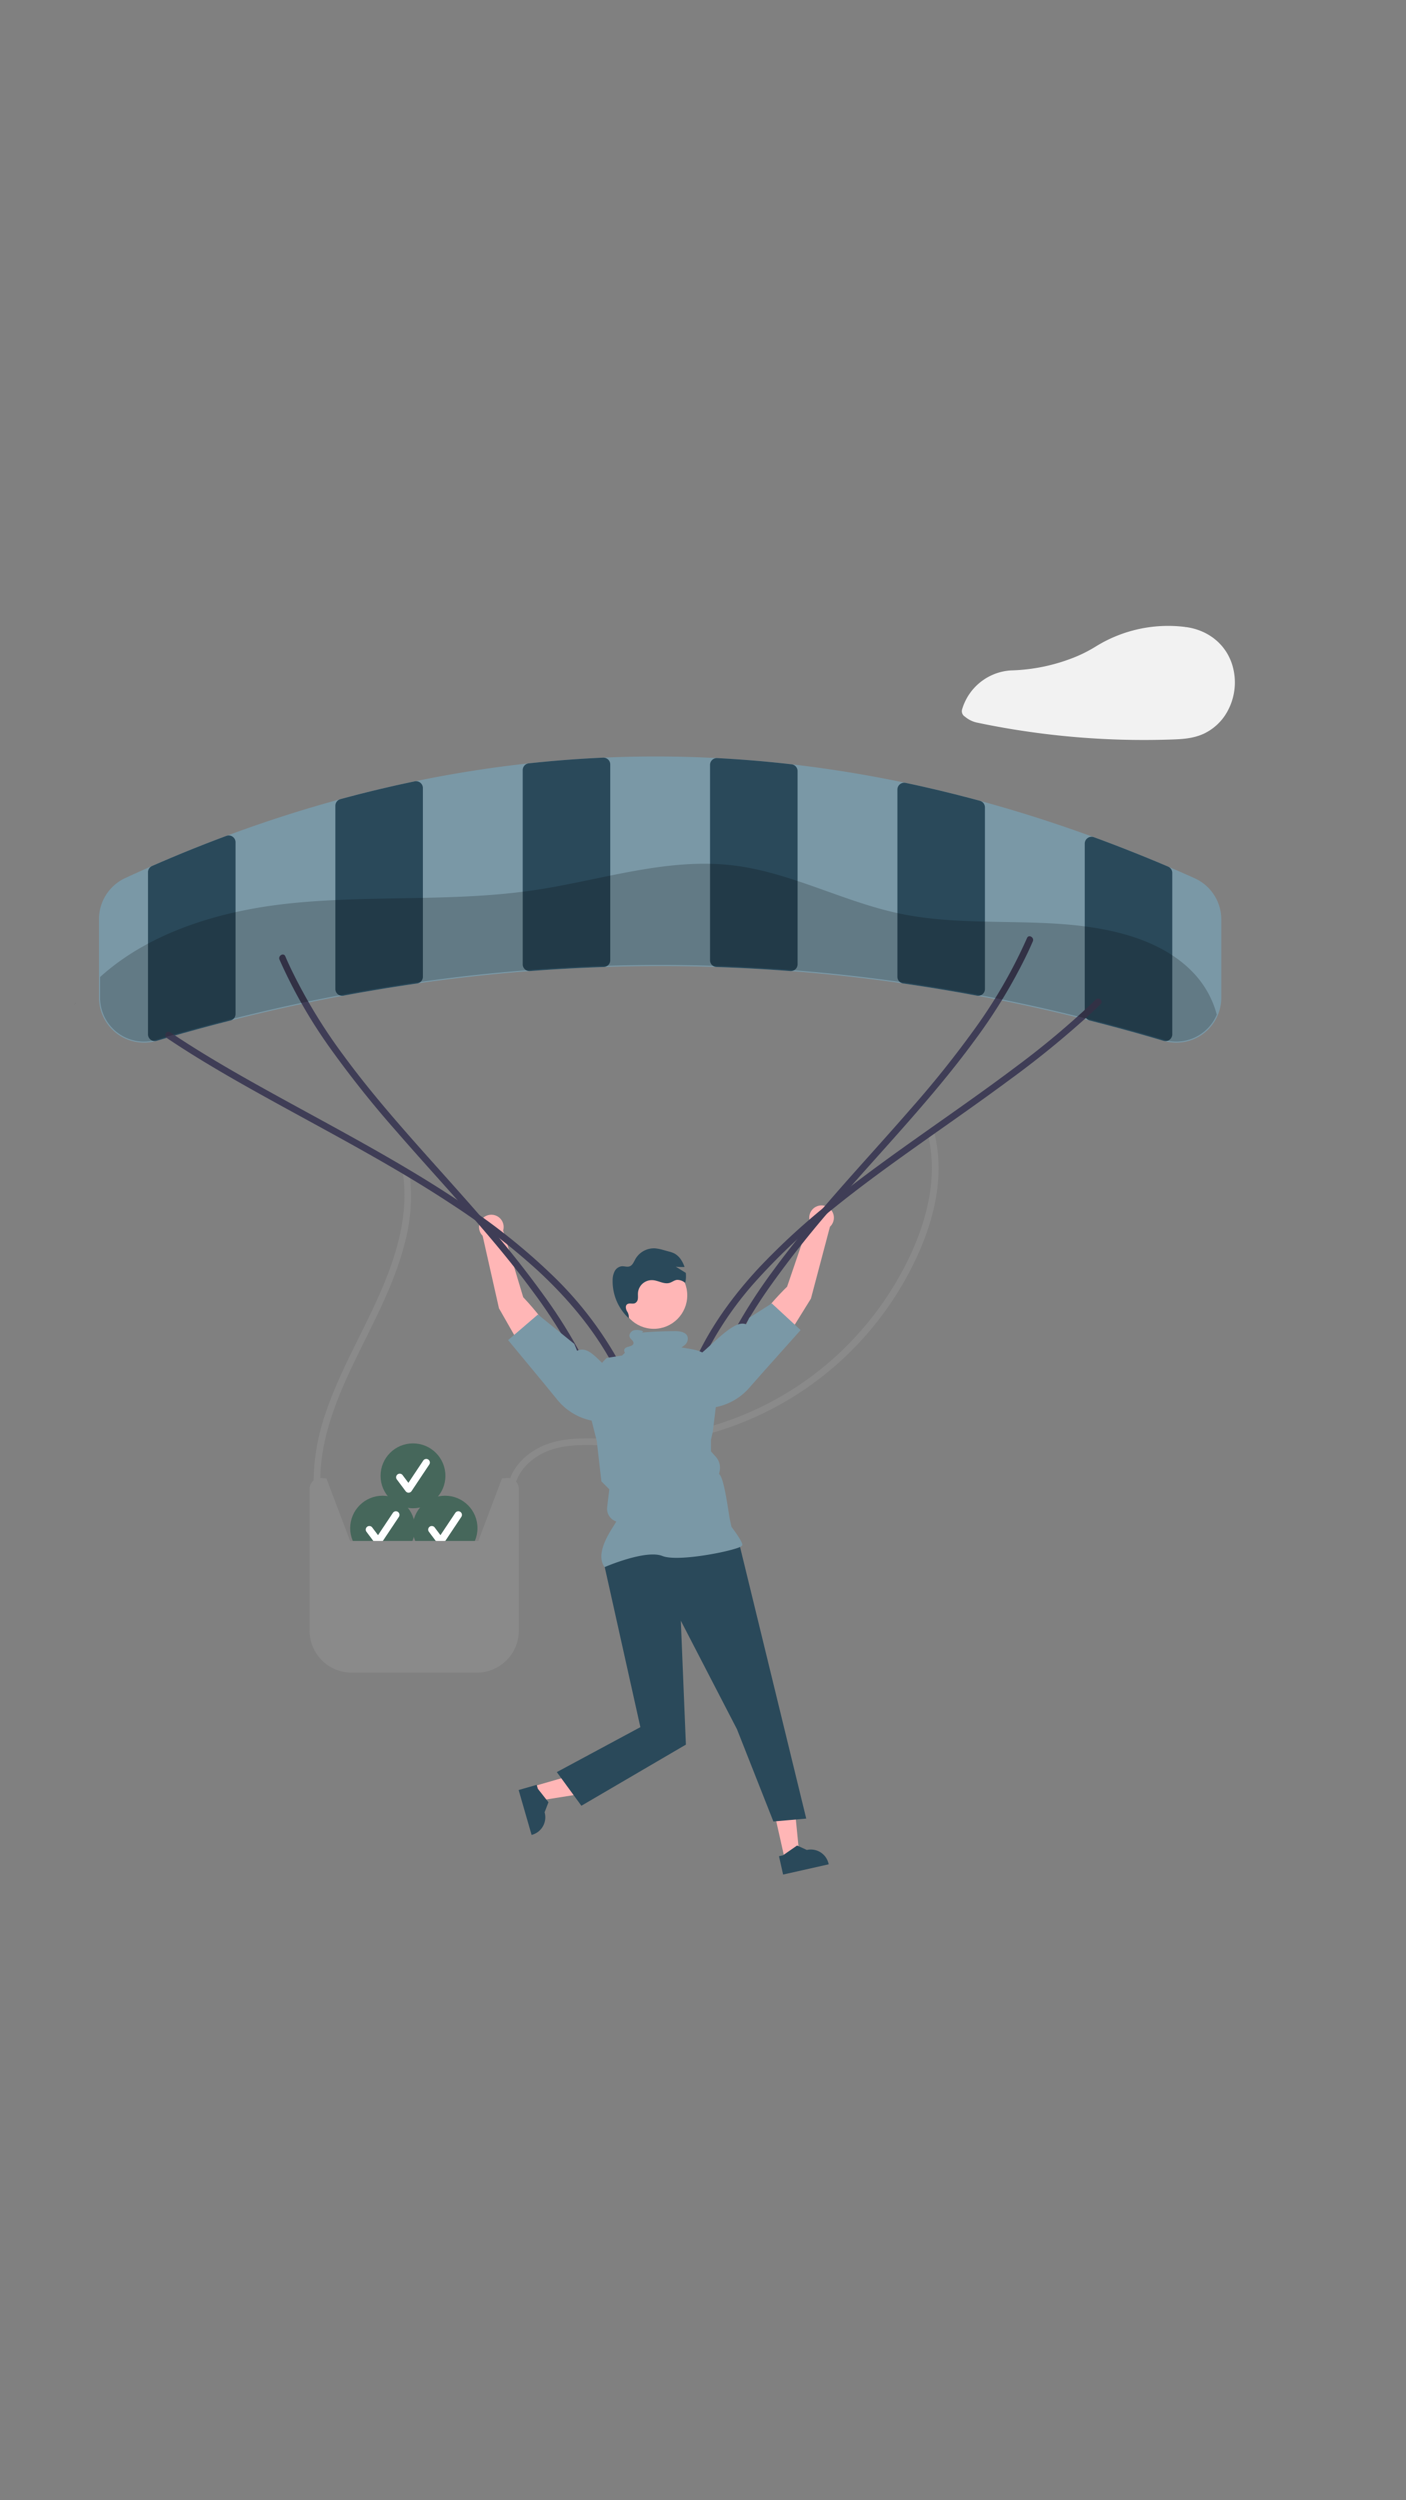<?xml version="1.0" encoding="UTF-8" standalone="no"?>
<svg
   width="900"
   height="1600"
   viewBox="0 0 900 1600"
   role="img"
   artist="Katerina Limpitsouni"
   source="https://undraw.co/"
   version="1.1"
   id="svg43"
   sodipodi:docname="undraw_air-support_dqct_prozessive.svg"
   inkscape:version="1.4.2 (ebf0e94, 2025-05-08)"
   xmlns:inkscape="http://www.inkscape.org/namespaces/inkscape"
   xmlns:sodipodi="http://sodipodi.sourceforge.net/DTD/sodipodi-0.dtd"
   xmlns="http://www.w3.org/2000/svg"
   xmlns:svg="http://www.w3.org/2000/svg">
  <rect x="0" y="0" width="900" height="1600" fill="#808080" stroke="none"/>
  <defs
     id="defs43" />
  <sodipodi:namedview
     id="namedview43"
     pagecolor="#ffffff"
     bordercolor="#000000"
     borderopacity="0.25"
     inkscape:showpageshadow="2"
     inkscape:pageopacity="0.0"
     inkscape:pagecheckerboard="0"
     inkscape:deskcolor="#d1d1d1"
     inkscape:zoom="0.60389352"
     inkscape:cx="205.33421"
     inkscape:cy="172.21579"
     inkscape:window-width="1916"
     inkscape:window-height="2041"
     inkscape:window-x="1902"
     inkscape:window-y="0"
     inkscape:window-maximized="0"
     inkscape:current-layer="g1" />
  <g
     id="g1"
     transform="matrix(1.425,0,0,1.425,45.667,337.014)">
    <path
       d="m 202.985,346.07 c 0,0 13.871,14.334 15.102,22.415 l -12.067,6.95 -13.927,-24.406 -7.345,-32.58 a 5.533,5.533 0 1 1 9.227,-2.361 z"
       fill="#ffb6b6"
       id="path1" />
    <path
       d="m 331.639,311.7 a 5.533,5.533 0 1 1 9.133,2.702 l -8.549,32.285 -14.823,23.873 -11.801,-7.393 c 1.53,-8.03 15.924,-21.84 15.924,-21.84 z"
       fill="#ffb6b6"
       id="path2" />
    <path
       d="m 111.827,428.802 c -0.087,-19.028 7.216,-36.961 15.333,-53.834 8.388,-17.435 17.936,-34.54 22.676,-53.444 a 81.355,81.355 0 0 0 1.981,-31.937 c -0.286,-1.903 -3.178,-1.094 -2.893,0.798 2.906,19.308 -3.376,38.537 -11.199,55.951 -7.758,17.268 -17.43,33.695 -23.483,51.702 a 95.481,95.481 0 0 0 -5.415,30.764 1.501,1.501 0 0 0 3,0 z"
       fill="#e6e6e6"
       id="path3"
       style="fill:#8a8a8a;fill-opacity:1" />
    <path
       d="m 199.015,435.186 c -0.641,-8.1 5.077,-14.857 11.826,-18.576 8.565,-4.718 18.932,-4.313 28.397,-4.033 a 166.632,166.632 0 0 0 29.066,-1.382 145.903,145.903 0 0 0 108.038,-76.256 c 8.902,-16.854 15.169,-36.286 12.666,-55.533 a 64.418,64.418 0 0 0 -1.291,-6.955 c -0.457,-1.875 -3.351,-1.081 -2.893,0.798 4.661,19.121 -0.682,39.149 -9.154,56.41 a 144.306,144.306 0 0 1 -31.339,42.08 141.84,141.84 0 0 1 -46.701,28.835 146.071,146.071 0 0 1 -27.739,7.362 152.758,152.758 0 0 1 -29.009,1.691 c -9.645,-0.281 -19.867,-0.79 -28.932,3.114 -7.094,3.055 -13.68,9.106 -15.507,16.841 a 18.155,18.155 0 0 0 -0.429,5.604 c 0.151,1.912 3.153,1.928 3,0 z"
       fill="#e6e6e6"
       id="path4"
       style="fill:#8a8a8a;fill-opacity:1" />
    <path
       d="m 504.558,157.885 c -3.53,-1.59 -7,-3.12 -10.32,-4.53 -0.5,-0.21 -1,-0.43 -1.5,-0.64 l -0.06,-0.03 q -4.485,-1.92 -8.99,-3.76 c -2.1,-0.86 -4.19,-1.71 -6.29,-2.54 -0.82,-0.34 -1.64,-0.66 -2.47,-0.98 -1.33,-0.53 -2.67,-1.05 -4,-1.57 -1.1,-0.43 -2.21,-0.85 -3.31,-1.27 -1.27,-0.49 -2.54,-0.96 -3.8,-1.44 q -2.25,-0.84 -4.49,-1.66 a 0.09,0.09 0 0 0 -0.05,-0.01 c -1.13,-0.42 -2.26,-0.83 -3.38,-1.23 -15.21,-5.48 -30.64,-10.38 -45.88,-14.57 q -0.825,-0.225 -1.65,-0.45 -1.425,-0.39 -2.85,-0.78 -2.52,-0.675 -5.06,-1.32 c -1.59,-0.42 -3.19,-0.82 -4.79,-1.22 -1.41,-0.35 -2.82,-0.7 -4.24,-1.04 -1.39,-0.34 -2.78,-0.67 -4.18,-0.99 q -6.255,-1.47 -12.49,-2.78 a 0.276,0.276 0 0 0 -0.09,-0.01 c -1,-0.22 -1.99,-0.43 -2.99,-0.63 -15.18,-3.11 -30.62,-5.61 -45.89,-7.44 -0.75,-0.09 -1.5,-0.18 -2.25,-0.26 h -0.02 c -0.13,-0.02 -0.27,-0.03 -0.4,-0.04 q -1.89,-0.225 -3.78,-0.42 c -1.66,-0.18 -3.31,-0.35 -4.97,-0.51 q -5.895,-0.585 -11.77,-1.02 c -0.99,-0.08 -1.97,-0.15 -2.95,-0.21 -1.13,-0.09 -2.26,-0.16 -3.38,-0.23 q -1.74,-0.12 -3.48,-0.21 c -0.44,-0.03 -0.87,-0.05 -1.3,-0.07 -0.54,-0.04 -1.09,-0.06 -1.63,-0.09 q -1.215,-0.06 -2.43,-0.12 c -15.24,-0.73 -30.67,-0.79 -45.87,-0.18 -0.84,0.03 -1.68,0.07 -2.53,0.11 h -0.03 c -0.61,0.03 -1.22,0.05 -1.84,0.08 -0.22,0.01 -0.45,0.02 -0.67,0.03 -1.51,0.08 -3.02,0.16 -4.53,0.25 -1.61,0.09 -3.21,0.19 -4.81,0.3 -1.01,0.07 -2.01,0.14 -3.01,0.21 -0.66,0.05 -1.32,0.1 -1.99,0.15 -4.18,0.32 -8.36,0.69 -12.51,1.11 -1.39,0.14 -2.77,0.28 -4.15,0.43 -0.77,0.08 -1.53,0.16 -2.29,0.25 -15.24,1.72 -30.68,4.15 -45.88,7.21 -1,0.2 -2.01,0.41 -3.02,0.62 -0.02,0 -0.04,0.01 -0.06,0.01 -0.15,0.03 -0.31,0.06 -0.46,0.1 -1.04,0.21 -2.09,0.43 -3.13,0.66 -1.15,0.24 -2.29,0.49 -3.44,0.74 -0.96,0.21 -1.92,0.43 -2.88,0.65 -2.26,0.51 -4.53,1.03 -6.79,1.58 q -6.9,1.65 -13.79,3.49 c -1.04,0.28 -2.09,0.56 -3.14,0.85 a 0.031,0.031 0 0 0 -0.02,0.01 c -0.54,0.14 -1.09,0.29 -1.63,0.44 -15.2,4.18 -30.63,9.12 -45.87,14.7 -1.12,0.41 -2.24,0.82 -3.37,1.25 a 0.235,0.235 0 0 0 -0.08,0.02 q -4.545,1.695 -9.14,3.48 c -1.11,0.44 -2.23,0.88 -3.35,1.32 -1.08,0.43 -2.17,0.86 -3.25,1.3 -0.95,0.38 -1.89,0.76 -2.84,1.15 -0.76,0.31 -1.51,0.62 -2.27,0.93 q -3.9,1.62 -7.79,3.28 c -1.57,0.68 -3.15,1.36 -4.72,2.05 -0.51,0.22 -1.03,0.44 -1.54,0.67 -3.78,1.67 -7.22,3.22 -10.52,4.75 a 20.337,20.337 0 0 0 -11.8,18.4 v 35.29 a 20.237,20.237 0 0 0 25.93,19.42 c 1.49,-0.44 2.98,-0.88 4.48,-1.32 1.25,-0.37 2.51,-0.73 3.76,-1.09 1.37,-0.39 2.73,-0.78 4.1,-1.17 3.13,-0.87 6.28,-1.74 9.43,-2.58 q 2.205,-0.585 4.41,-1.17 c 2.31,-0.61 4.62,-1.2 6.93,-1.79 q 0.96,-0.24 1.92,-0.48 c 10.05,-2.52 20.15,-4.86 30.17,-6.98 1.03,-0.22 2.06,-0.43 3.08,-0.64 q 6.315,-1.32 12.56,-2.5 l 3,-0.57 h 0.03 c 0.98,-0.19 1.96,-0.37 2.94,-0.55 q 4.11,-0.75 8.27,-1.46 c 1.59,-0.28 3.19,-0.55 4.79,-0.81 0.16,-0.03 0.32,-0.06 0.48,-0.08 q 4.14,-0.69 8.3,-1.33 c 1.88,-0.29 3.77,-0.58 5.66,-0.85 1.61,-0.24 3.22,-0.47 4.83,-0.7 15.26,-2.14 30.67,-3.85 45.81,-5.05 1.31,-0.11 2.62,-0.21 3.93,-0.31 5.08,-0.38 10.2,-0.72 15.33,-1 6.34,-0.34 12.7,-0.61 19.03,-0.8 15.2,-0.47 30.61,-0.47 45.8,0 6.34,0.19 12.7,0.46 19.04,0.8 5.13,0.28 10.25,0.62 15.33,1 1.31,0.1 2.62,0.2 3.93,0.31 15.13,1.2 30.54,2.9 45.82,5.05 0.73,0.1 1.45,0.21 2.18,0.31 0.26,0.04 0.51,0.07 0.77,0.11 1.11,0.16 2.22,0.33 3.33,0.49 q 6.255,0.93 12.5,1.97 c 1.07,0.17 2.14,0.35 3.2,0.53 q 3.435,0.585 6.84,1.19 c 1.32,0.24 2.63,0.48 3.94,0.72 0.83,0.15 1.67,0.3 2.5,0.46 1.01,0.19 2.02,0.38 3.02,0.57 1.65,0.31 3.3,0.63 4.96,0.96 1.04,0.21 2.09,0.41 3.14,0.63 11.19,2.25 22.49,4.78 33.74,7.54 q 1.755,0.435 3.51,0.87 c 0.16,0.04 0.31,0.08 0.47,0.12 1.21,0.3 2.42,0.61 3.63,0.92 q 2.595,0.66 5.2,1.35 2.205,0.57 4.41,1.17 c 4.54,1.21 9.08,2.47 13.59,3.76 q 4.125,1.185 8.21,2.4 h 0.02 a 19.759,19.759 0 0 0 3.32,0.68 19.335,19.335 0 0 0 2.4,0.15 20.222,20.222 0 0 0 20.18,-20.25 v -35.13 a 20.319,20.319 0 0 0 -12.01,-18.49 z"
       fill="#6c63ff"
       id="path5"
       style="fill:#7a98a6;fill-opacity:1" />
    <path
       d="m 72.438,139.235 a 3.025,3.025 0 0 0 -2.72,-0.37 0.235,0.235 0 0 0 -0.08,0.02 q -4.545,1.695 -9.14,3.48 c -1.11,0.44 -2.23,0.88 -3.35,1.32 -1.08,0.43 -2.17,0.86 -3.25,1.3 -0.95,0.38 -1.89,0.76 -2.84,1.15 -0.76,0.31 -1.51,0.62 -2.27,0.93 q -3.9,1.62 -7.79,3.28 c -1.57,0.68 -3.15,1.36 -4.72,2.05 a 3.064,3.064 0 0 0 -1.84,2.81 v 72.77 a 3.055,3.055 0 0 0 1.24,2.47 3.262,3.262 0 0 0 0.8,0.43 3.002,3.002 0 0 0 1.87,0.04 l 4.47,-1.32 q 1.875,-0.54 3.75,-1.08 c 1.37,-0.39 2.74,-0.78 4.12,-1.17 3.13,-0.87 6.28,-1.74 9.43,-2.58 q 2.205,-0.6 4.41,-1.17 c 2.31,-0.61 4.62,-1.2 6.93,-1.79 a 3.094,3.094 0 0 0 1.49,-0.88 l 0.01,-0.01 a 3.066,3.066 0 0 0 0.8,-2.06 v -77.1 a 3.061,3.061 0 0 0 -1.32,-2.52 z"
       fill="#3f3d56"
       id="path6"
       style="fill:#2a495a;fill-opacity:1" />
    <path
       d="m 156.778,115.015 a 3,3 0 0 0 -2.48,-0.63 c -0.02,0 -0.04,0.01 -0.06,0.01 -0.15,0.03 -0.31,0.06 -0.46,0.1 -1.04,0.21 -2.09,0.43 -3.13,0.66 -1.15,0.24 -2.29,0.49 -3.44,0.74 -0.96,0.21 -1.92,0.43 -2.88,0.65 -2.26,0.51 -4.53,1.03 -6.79,1.58 q -6.915,1.65 -13.79,3.49 c -0.96,0.25 -1.93,0.51 -2.89,0.77 a 2.411,2.411 0 0 0 -0.25,0.08 0.031,0.031 0 0 0 -0.02,0.01 3.079,3.079 0 0 0 -1.99,2.87 v 82.29 a 3.045,3.045 0 0 0 1.1,2.35 2.9,2.9 0 0 0 0.79,0.47 3.076,3.076 0 0 0 1.16,0.23 3.285,3.285 0 0 0 0.54,-0.05 h 0.03 c 0.98,-0.19 1.96,-0.37 2.94,-0.55 q 4.11,-0.75 8.27,-1.46 c 1.59,-0.28 3.19,-0.55 4.79,-0.81 0.16,-0.03 0.32,-0.06 0.48,-0.08 q 4.14,-0.69 8.3,-1.33 c 1.88,-0.29 3.77,-0.58 5.66,-0.85 0.88,-0.14 1.76,-0.26 2.64,-0.39 a 2.994,2.994 0 0 0 1.57,-0.72 3.065,3.065 0 0 0 1.05,-2.3 v -84.75 a 3.05,3.05 0 0 0 -1.14,-2.38 z"
       fill="#3f3d56"
       id="path7"
       style="fill:#2a495a;fill-opacity:1" />
    <path
       d="m 241.128,104.595 a 3.089,3.089 0 0 0 -2.1,-0.85 h -0.15 c -0.57,0.03 -1.15,0.05 -1.72,0.08 -0.22,0.01 -0.45,0.02 -0.67,0.03 -1.51,0.08 -3.02,0.16 -4.53,0.25 -1.61,0.09 -3.21,0.19 -4.81,0.3 -1.01,0.07 -2.01,0.14 -3.01,0.21 -0.66,0.05 -1.32,0.1 -1.99,0.15 -4.18,0.32 -8.36,0.69 -12.51,1.11 -1.39,0.14 -2.77,0.28 -4.15,0.43 a 3.058,3.058 0 0 0 -2.73,3.05 v 87.19 a 3.014,3.014 0 0 0 0.98,2.23 2.968,2.968 0 0 0 0.62,0.45 3.073,3.073 0 0 0 1.46,0.37 c 0.07,0 0.15,-0.01 0.23,-0.01 0.39,-0.03 0.79,-0.06 1.18,-0.09 5.08,-0.38 10.2,-0.72 15.33,-1 5.53,-0.31 11.06,-0.55 16.56,-0.73 a 2.961,2.961 0 0 0 1.66,-0.54 3.047,3.047 0 0 0 1.3,-2.51 v -87.9 a 3.039,3.039 0 0 0 -0.95,-2.22 z"
       fill="#3f3d56"
       id="path8"
       style="fill:#2a495a;fill-opacity:1" />
    <path
       d="m 323.538,106.735 h -0.02 c -0.13,-0.02 -0.27,-0.03 -0.4,-0.04 q -1.89,-0.225 -3.78,-0.42 c -1.66,-0.18 -3.31,-0.35 -4.97,-0.51 q -5.895,-0.585 -11.77,-1.02 c -0.99,-0.08 -1.97,-0.15 -2.95,-0.21 -1.13,-0.09 -2.26,-0.16 -3.38,-0.23 q -1.74,-0.12 -3.48,-0.21 c -0.44,-0.03 -0.87,-0.05 -1.3,-0.07 -0.46,-0.03 -0.91,-0.06 -1.36,-0.08 a 2.435,2.435 0 0 0 -0.27,-0.01 2.989,2.989 0 0 0 -1.99,0.84 3.049,3.049 0 0 0 -0.96,2.23 v 87.71 a 3.03,3.03 0 0 0 1.31,2.51 2.929,2.929 0 0 0 1.65,0.54 c 5.5,0.18 11.03,0.42 16.56,0.73 5.13,0.28 10.25,0.62 15.33,1 0.39,0.03 0.79,0.06 1.18,0.09 0.08,0 0.15,0.01 0.23,0.01 a 3.074,3.074 0 0 0 1.46,-0.37 2.969,2.969 0 0 0 0.62,-0.45 3.051,3.051 0 0 0 0.98,-2.23 v -86.77 a 3.074,3.074 0 0 0 -2.69,-3.04 z"
       fill="#3f3d56"
       id="path9"
       style="fill:#2a495a;fill-opacity:1" />
    <path
       d="m 408.368,123.205 a 2.266,2.266 0 0 0 -0.24,-0.08 c -0.87,-0.24 -1.74,-0.47 -2.61,-0.7 q -2.52,-0.675 -5.06,-1.32 c -1.59,-0.42 -3.19,-0.82 -4.79,-1.22 -1.41,-0.35 -2.82,-0.7 -4.24,-1.04 -1.39,-0.34 -2.78,-0.67 -4.18,-0.99 q -6.255,-1.47 -12.49,-2.78 a 0.276,0.276 0 0 0 -0.09,-0.01 3.009,3.009 0 0 0 -2.46,0.63 3.05,3.05 0 0 0 -1.14,2.38 v 84.07 a 3.039,3.039 0 0 0 1.06,2.3 2.962,2.962 0 0 0 1.56,0.72 c 0.26,0.04 0.51,0.07 0.77,0.11 1.11,0.16 2.22,0.32 3.33,0.49 q 6.255,0.93 12.5,1.97 c 1.07,0.17 2.14,0.35 3.2,0.53 q 3.435,0.585 6.84,1.19 c 1.32,0.24 2.63,0.48 3.94,0.72 0.83,0.15 1.67,0.3 2.5,0.46 a 3.654,3.654 0 0 0 0.57,0.05 3.038,3.038 0 0 0 1.16,-0.23 2.757,2.757 0 0 0 0.79,-0.47 3.045,3.045 0 0 0 1.1,-2.35 v -81.55 a 3.071,3.071 0 0 0 -2.02,-2.88 z"
       fill="#3f3d56"
       id="path10"
       style="fill:#2a495a;fill-opacity:1" />
    <path
       d="m 492.738,152.715 -0.06,-0.03 q -4.485,-1.92 -8.99,-3.76 c -2.1,-0.86 -4.19,-1.71 -6.29,-2.54 -0.82,-0.34 -1.64,-0.66 -2.47,-0.98 -1.33,-0.53 -2.67,-1.05 -4,-1.57 -1.1,-0.43 -2.21,-0.85 -3.31,-1.27 -1.27,-0.49 -2.54,-0.96 -3.8,-1.44 q -2.25,-0.84 -4.49,-1.66 a 0.09,0.09 0 0 0 -0.05,-0.01 2.975,2.975 0 0 0 -2.74,0.38 3.06,3.06 0 0 0 -1.31,2.51 v 76.51 a 3.038,3.038 0 0 0 0.57,1.77 3.252,3.252 0 0 0 0.23,0.29 l 0.01,0.01 a 3.049,3.049 0 0 0 1.49,0.88 c 0.57,0.14 1.14,0.29 1.71,0.44 q 2.595,0.66 5.2,1.35 2.205,0.57 4.41,1.17 c 4.54,1.21 9.08,2.47 13.59,3.76 q 4.125,1.185 8.21,2.4 h 0.02 a 3.117,3.117 0 0 0 0.85,0.12 3.028,3.028 0 0 0 0.99,-0.17 2.958,2.958 0 0 0 0.8,-0.43 3.074,3.074 0 0 0 1.23,-2.47 v -72.47 a 3.052,3.052 0 0 0 -1.8,-2.79 z"
       fill="#3f3d56"
       id="path11"
       style="fill:#2a495a;fill-opacity:1" />
    <path
       d="m 42.895,229.655 c 13.022,8.775 26.619,16.665 40.322,24.32 14.659,8.189 29.471,16.1 44.132,24.284 14.75,8.233 29.369,16.732 43.471,26.041 a 299.999,299.999 0 0 1 38.766,29.842 c 11.448,10.597 21.817,22.438 29.968,35.774 q 1.458,2.385 2.818,4.828 c 0.941,1.686 3.533,0.175 2.59,-1.514 a 164.392,164.392 0 0 0 -28.703,-36.871 279.405,279.405 0 0 0 -38.146,-30.765 c -14.01,-9.59 -28.615,-18.28 -43.388,-26.633 -14.73,-8.329 -29.651,-16.312 -44.459,-24.5 -13.939,-7.708 -27.808,-15.586 -41.16,-24.282 q -2.362,-1.538 -4.699,-3.114 c -1.605,-1.082 -3.109,1.516 -1.514,2.59 z"
       fill="#3f3d56"
       id="path12" />
    <path
       d="m 93.51,194.45 a 224.839,224.839 0 0 0 22.876,39.938 468.642,468.642 0 0 0 29.425,36.929 c 10.426,12.011 21.164,23.745 31.665,35.689 10.382,11.808 20.561,23.825 29.857,36.515 a 239.725,239.725 0 0 1 23.923,39.456 q 1.214,2.583 2.347,5.203 c 0.766,1.767 3.351,0.241 2.59,-1.514 A 224.841,224.841 0 0 0 213.317,346.729 468.64,468.64 0 0 0 183.892,309.799 c -10.426,-12.011 -21.164,-23.745 -31.665,-35.689 -10.382,-11.808 -20.561,-23.825 -29.857,-36.515 A 239.724,239.724 0 0 1 98.447,198.139 q -1.214,-2.583 -2.347,-5.203 c -0.766,-1.767 -3.351,-0.241 -2.59,1.514 z"
       fill="#3f3d56"
       id="path13" />
    <path
       d="m 460.228,212.34 a 376.868,376.868 0 0 1 -36.28,30.5 c -13.2,9.935 -26.758,19.381 -40.249,28.914 -13.469,9.517 -26.891,19.118 -39.824,29.358 a 309.172,309.172 0 0 0 -35.056,31.775 c -10.132,10.924 -19.212,22.955 -26.02,36.244 q -1.228,2.397 -2.354,4.844 c -0.803,1.741 1.782,3.267 2.59,1.514 a 152.139,152.139 0 0 1 24.48,-36.698 283.354,283.354 0 0 1 34.115,-32.059 c 12.713,-10.32 25.991,-19.92 39.344,-29.389 13.502,-9.575 27.109,-19.006 40.406,-28.865 a 424.364,424.364 0 0 0 36.876,-30.121 q 2.067,-1.927 4.094,-3.898 c 1.387,-1.348 -0.735,-3.468 -2.121,-2.121 z"
       fill="#3f3d56"
       id="path14" />
    <path
       d="m 429.308,184.725 a 224.84,224.84 0 0 1 -22.876,39.938 464.743,464.743 0 0 1 -29.459,36.901 c -10.436,12.002 -21.175,23.736 -31.669,35.687 -10.375,11.816 -20.523,23.855 -29.819,36.545 a 239.726,239.726 0 0 0 -23.923,39.456 q -1.214,2.583 -2.347,5.203 c -0.76,1.753 1.824,3.283 2.59,1.514 a 224.84,224.84 0 0 1 22.876,-39.938 464.745,464.745 0 0 1 29.459,-36.901 c 10.436,-12.002 21.175,-23.736 31.669,-35.687 10.375,-11.816 20.523,-23.855 29.819,-36.545 a 239.724,239.724 0 0 0 23.923,-39.456 q 1.214,-2.583 2.347,-5.203 c 0.76,-1.753 -1.824,-3.283 -2.59,-1.514 z"
       fill="#3f3d56"
       id="path15" />
    <polygon
       points="208.56,555.2 234.762,551.029 231.971,541.347 206.669,548.641 "
       fill="#ffb6b6"
       id="polygon15"
       transform="translate(1.171,16.978)" />
    <path
       d="m 200.931,567.36 5.814,20.172 0.255,-0.073 a 8.172,8.172 0 0 0 5.589,-10.114 l -1.4e-4,-4.8e-4 1.734,-4.49 -4.777,-6.069 -0.508,-1.761 z"
       fill="#2f2e41"
       id="path16"
       style="fill:#2a495a;fill-opacity:1" />
    <polygon
       points="325.832,579.364 323.228,552.96 313.397,555.17 319.171,580.861 "
       fill="#ffb6b6"
       id="polygon16"
       transform="translate(1.171,16.978)" />
    <path
       d="m 319.727,605.32 20.482,-4.603 -0.058,-0.259 a 8.172,8.172 0 0 0 -9.764,-6.181 l -4.9e-4,1.1e-4 -4.379,-1.998 -6.343,4.407 -1.788,0.402 z"
       fill="#2f2e41"
       id="path17"
       style="fill:#2a495a;fill-opacity:1" />
    <path
       d="m 299.955,456.425 30.161,123.76 -14.754,1.307 -16.348,-41.418 -25.235,-48.749 2.281,55.642 -46.949,27.457 -11.033,-15.114 37.533,-20.187 -16.395,-73.637 4.364,-9.061 z"
       fill="#2f2e41"
       id="path18"
       style="fill:#2a495a;fill-opacity:1" />
    <path
       d="m 239.525,467.262 c -4.889,-6.845 4.156,-18.116 5.265,-20.5 v 0 a 5.987,5.987 0 0 1 -4.098,-6.394 l 0.478,-4.064 0.498,-3.986 -3.57,-3.57 -0.01,-0.089 -2.055,-17.979 -2.987,-11.941 a 26.216,26.216 0 0 1 7.441,-25.407 l 6.906,-1.097 8.392,-8.086 h 13.534 l 4.64,4.434 c 8.663,1.519 10.151,1.023 17.592,9.952 l -3.381,27.761 -0.843,3.819 0.002,5.18 2.144,2.383 a 7.416,7.416 0 0 1 1.759,6.415 l -0.282,1.41 v 0 c 2.212,0.948 4.322,17.792 4.826,20.144 l 0.753,3.514 c 0.644,0.85 4.897,6.521 4.897,8.072 0,0.233 -0.172,0.458 -0.541,0.707 -2.898,1.963 -28.271,7.159 -35.362,4.321 -7.553,-3.02 -26,5 -26,5 z"
       fill="#e6e6e6"
       id="path19"
       style="fill:#7a98a6;fill-opacity:1" />
    <path
       d="m 212.405,384.892 5.951,7.278 a 26.841,26.841 0 0 0 18.179,9.724 v 0 a 11.75,11.75 0 0 0 11.099,-5.535 v 0 a 11.722,11.722 0 0 0 -3.272,-15.667 c -7.372,-5.182 -11.393,-13.21 -17.189,-10.607 l -1.247,-3.062 -16.34,-13.203 -13.392,11.492 z"
       fill="#e6e6e6"
       id="path20"
       style="fill:#7a98a6;fill-opacity:1" />
    <path
       d="m 327.596,360.807 -12.957,-11.981 -10.105,6.435 -1.36,3.014 c -5.695,-2.816 -16.725,11.21 -24.284,16.115 a 11.722,11.722 0 0 0 -3.851,15.535 v 0 a 11.75,11.75 0 0 0 10.886,5.943 v 0 a 26.841,26.841 0 0 0 18.527,-9.043 l 6.217,-7.052 z"
       fill="#e6e6e6"
       id="path21"
       style="fill:#7a98a6;fill-opacity:1" />
    <circle
       cx="261.639"
       cy="345.213"
       r="15.03"
       fill="#ffb6b6"
       id="circle21" />
    <path
       d="m 250.731,355.807 c -0.131,-0.115 -0.255,-0.238 -0.383,-0.356 -0.005,0.012 -0.005,0.025 -0.01,0.037 z"
       fill="#2f2e41"
       id="path22" />
    <path
       d="m 275.748,339.575 c -0.08,-0.05 -0.15,-0.1 -0.23,-0.14 a 5.472,5.472 0 0 0 -3.47,-1.17 c -1.2,0.15 -2.19,1.01 -3.34,1.35 -2.47,0.72 -4.96,-1.04 -7.52,-1.22 h -0.06 a 6.222,6.222 0 0 0 -6.6,5.82 c -0.05,0.83 0.06,1.66 -0.04,2.48 a 2.54,2.54 0 0 1 -1.26,2.03 c -1.13,0.51 -2.65,-0.25 -3.61,0.54 -0.85,0.71 -0.54,2.09 -0.03,3.08 a 4.501,4.501 0 0 1 0.83,2.87 2.17,2.17 0 0 1 -0.07,0.24 22.612,22.612 0 0 1 -7.2,-16.89 8.916,8.916 0 0 1 0.84,-4.04 4.217,4.217 0 0 1 3.21,-2.37 c 1.18,-0.1 2.4,0.43 3.52,0.05 1.38,-0.46 1.96,-2.05 2.68,-3.33 a 9.619,9.619 0 0 1 8.8,-4.77 19.073,19.073 0 0 1 3.74,0.75 l 2.38,0.65 a 12.852,12.852 0 0 1 2.63,0.93 8.56,8.56 0 0 1 3.01,2.91 12.947,12.947 0 0 1 1.49,3.12 22.658,22.658 0 0 1 -3.95,-0.14 c 1.5,0.93 3.01,1.86 4.51,2.79 a 12.685,12.685 0 0 1 -0.26,4.46 z"
       fill="#2f2e41"
       id="path23"
       style="fill:#2a495a;fill-opacity:1" />
    <path
       d="m 521.559,62.325 c -2.86,-9.58 -10.94,-15.83 -20.7,-17.2 -0.1,-0.01 -0.21,0.01 -0.31,0 a 2.858,2.858 0 0 0 -0.42,-0.1 61.705,61.705 0 0 0 -39.69,8.64 63.742,63.742 0 0 1 -8.5,4.46 82.38,82.38 0 0 1 -29.75,6.44 c -0.08,0 -0.16,0.01 -0.24,0.01 a 24.424,24.424 0 0 0 -21.85,17.61 2.859,2.859 0 0 0 1.28,3.13 12.605,12.605 0 0 0 5.16,2.63 q 6.165,1.305 12.36,2.39 12.105,2.115 24.33,3.42 8.1,0.87 16.23,1.36 c 11.18,0.7 22.41,0.87 33.61,0.52 5.54,-0.17 10.88,-0.35 15.96,-2.8 a 23.676,23.676 0 0 0 9.15,-7.99 26.955,26.955 0 0 0 3.38,-22.52 z"
       fill="#f2f2f2"
       id="path24" />
    <path
       d="m 1.171,215.029 c 0.295,-0.391 0.605,-0.768 0.906,-1.153 l 0.016,-0.154 z"
       id="path29"
       style="opacity:0.2" />
    <path
       d="m 514.535,219.152 a 19.748,19.748 0 0 1 -20.49,11.96 20.086,20.086 0 0 1 -3.26,-0.67 q -17.535,-5.22 -35.06,-9.6 -22.92,-5.76 -45.84,-10.13 -19.155,-3.66 -38.31,-6.35 -22.935,-3.225 -45.85,-5.06 -19.155,-1.545 -38.32,-2.11 -22.92,-0.705 -45.83,0 -19.155,0.57 -38.32,2.11 -22.92,1.83 -45.84,5.06 -19.155,2.7 -38.32,6.35 -22.92,4.365 -45.84,10.13 -17.535,4.395 -35.05,9.6 a 20.086,20.086 0 0 1 -3.26,0.67 19.736,19.736 0 0 1 -22.03,-19.61 v -9.24 c 22.55,-20.39 54.45,-29.84 85.21,-33.06 36.58,-3.83 73.75,-0.56 110.13,-5.99 29.66,-4.43 59.13,-14.64 88.91,-11.09 25.95,3.08 49.6,16.38 75.19,21.7 32.1,6.67 65.99,0.54 97.8,8.47 12.47,3.1 24.69,8.55 33.6,17.8 a 43.424,43.424 0 0 1 10.78,19.06 z"
       id="path30"
       style="opacity:0.2" />
    <circle
       cx="139.825"
       cy="449.756"
       r="14.564"
       fill="#e6e6e6"
       id="circle38"
       style="fill:#46675b;fill-opacity:1" />
    <path
       d="m 137.838,457.336 a 1.62,1.62 0 0 1 -1.296,-0.648 l -3.973,-5.298 a 1.62,1.62 0 1 1 2.592,-1.944 l 2.6,3.466 6.677,-10.015 a 1.62,1.62 0 1 1 2.696,1.797 l -7.947,11.92 a 1.621,1.621 0 0 1 -1.303,0.721 z"
       fill="#ffffff"
       id="path39" />
    <circle
       cx="167.874"
       cy="449.756"
       r="14.564"
       fill="#e6e6e6"
       id="circle39"
       style="fill:#46675b;fill-opacity:1" />
    <path
       d="m 165.887,457.336 a 1.62,1.62 0 0 1 -1.296,-0.648 l -3.973,-5.298 a 1.62,1.62 0 1 1 2.592,-1.944 l 2.6,3.466 6.677,-10.015 a 1.62,1.62 0 1 1 2.696,1.797 l -7.947,11.92 a 1.621,1.621 0 0 1 -1.303,0.721 z"
       fill="#ffffff"
       id="path40" />
    <circle
       cx="153.47"
       cy="426.256"
       r="14.564"
       fill="#e6e6e6"
       id="circle40"
       style="fill:#46675b;fill-opacity:1" />
    <path
       d="m 151.484,433.836 a 1.62,1.62 0 0 1 -1.296,-0.648 l -3.973,-5.298 a 1.62,1.62 0 1 1 2.592,-1.944 l 2.6,3.466 6.677,-10.015 a 1.62,1.62 0 0 1 2.696,1.797 l -7.947,11.92 a 1.621,1.621 0 0 1 -1.303,0.721 z"
       fill="#ffffff"
       id="path41" />
    <path
       d="m 195.585,427.252 -2.151,0.215 -10.613,28.048 H 125.209 l -10.613,-28.048 -2.151,-0.215 a 4.939,4.939 0 0 0 -5.43,4.914 v 63.578 a 18.901,18.901 0 0 0 18.901,18.901 h 56.198 a 18.901,18.901 0 0 0 18.901,-18.901 v -63.578 a 4.939,4.939 0 0 0 -5.43,-4.914 z"
       fill="#f2f2f2"
       id="path42"
       style="fill:#8a8a8a;fill-opacity:1" />
    <path
       d="m 276.793,363.764 c -0.711,-2.091 -3.453,-2.487 -5.662,-2.48 q -7.386,0.022 -14.756,0.628 l 0.493,-0.569 a 7.338,7.338 0 0 0 -4.137,-0.464 c -1.355,0.384 -2.469,1.94 -1.857,3.209 0.46,0.953 1.745,1.558 1.652,2.612 -0.156,1.784 -3.609,1.191 -4.146,2.899 a 1.681,1.681 0 0 0 0.756,1.785 4.557,4.557 0 0 0 1.962,0.622 40.414,40.414 0 0 0 21.567,-2.781 9.019,9.019 0 0 0 3.183,-1.987 3.595,3.595 0 0 0 0.945,-3.474 z"
       fill="#e6e6e6"
       id="path43"
       style="fill:#7a98a6;fill-opacity:1" />
  </g>
</svg>
